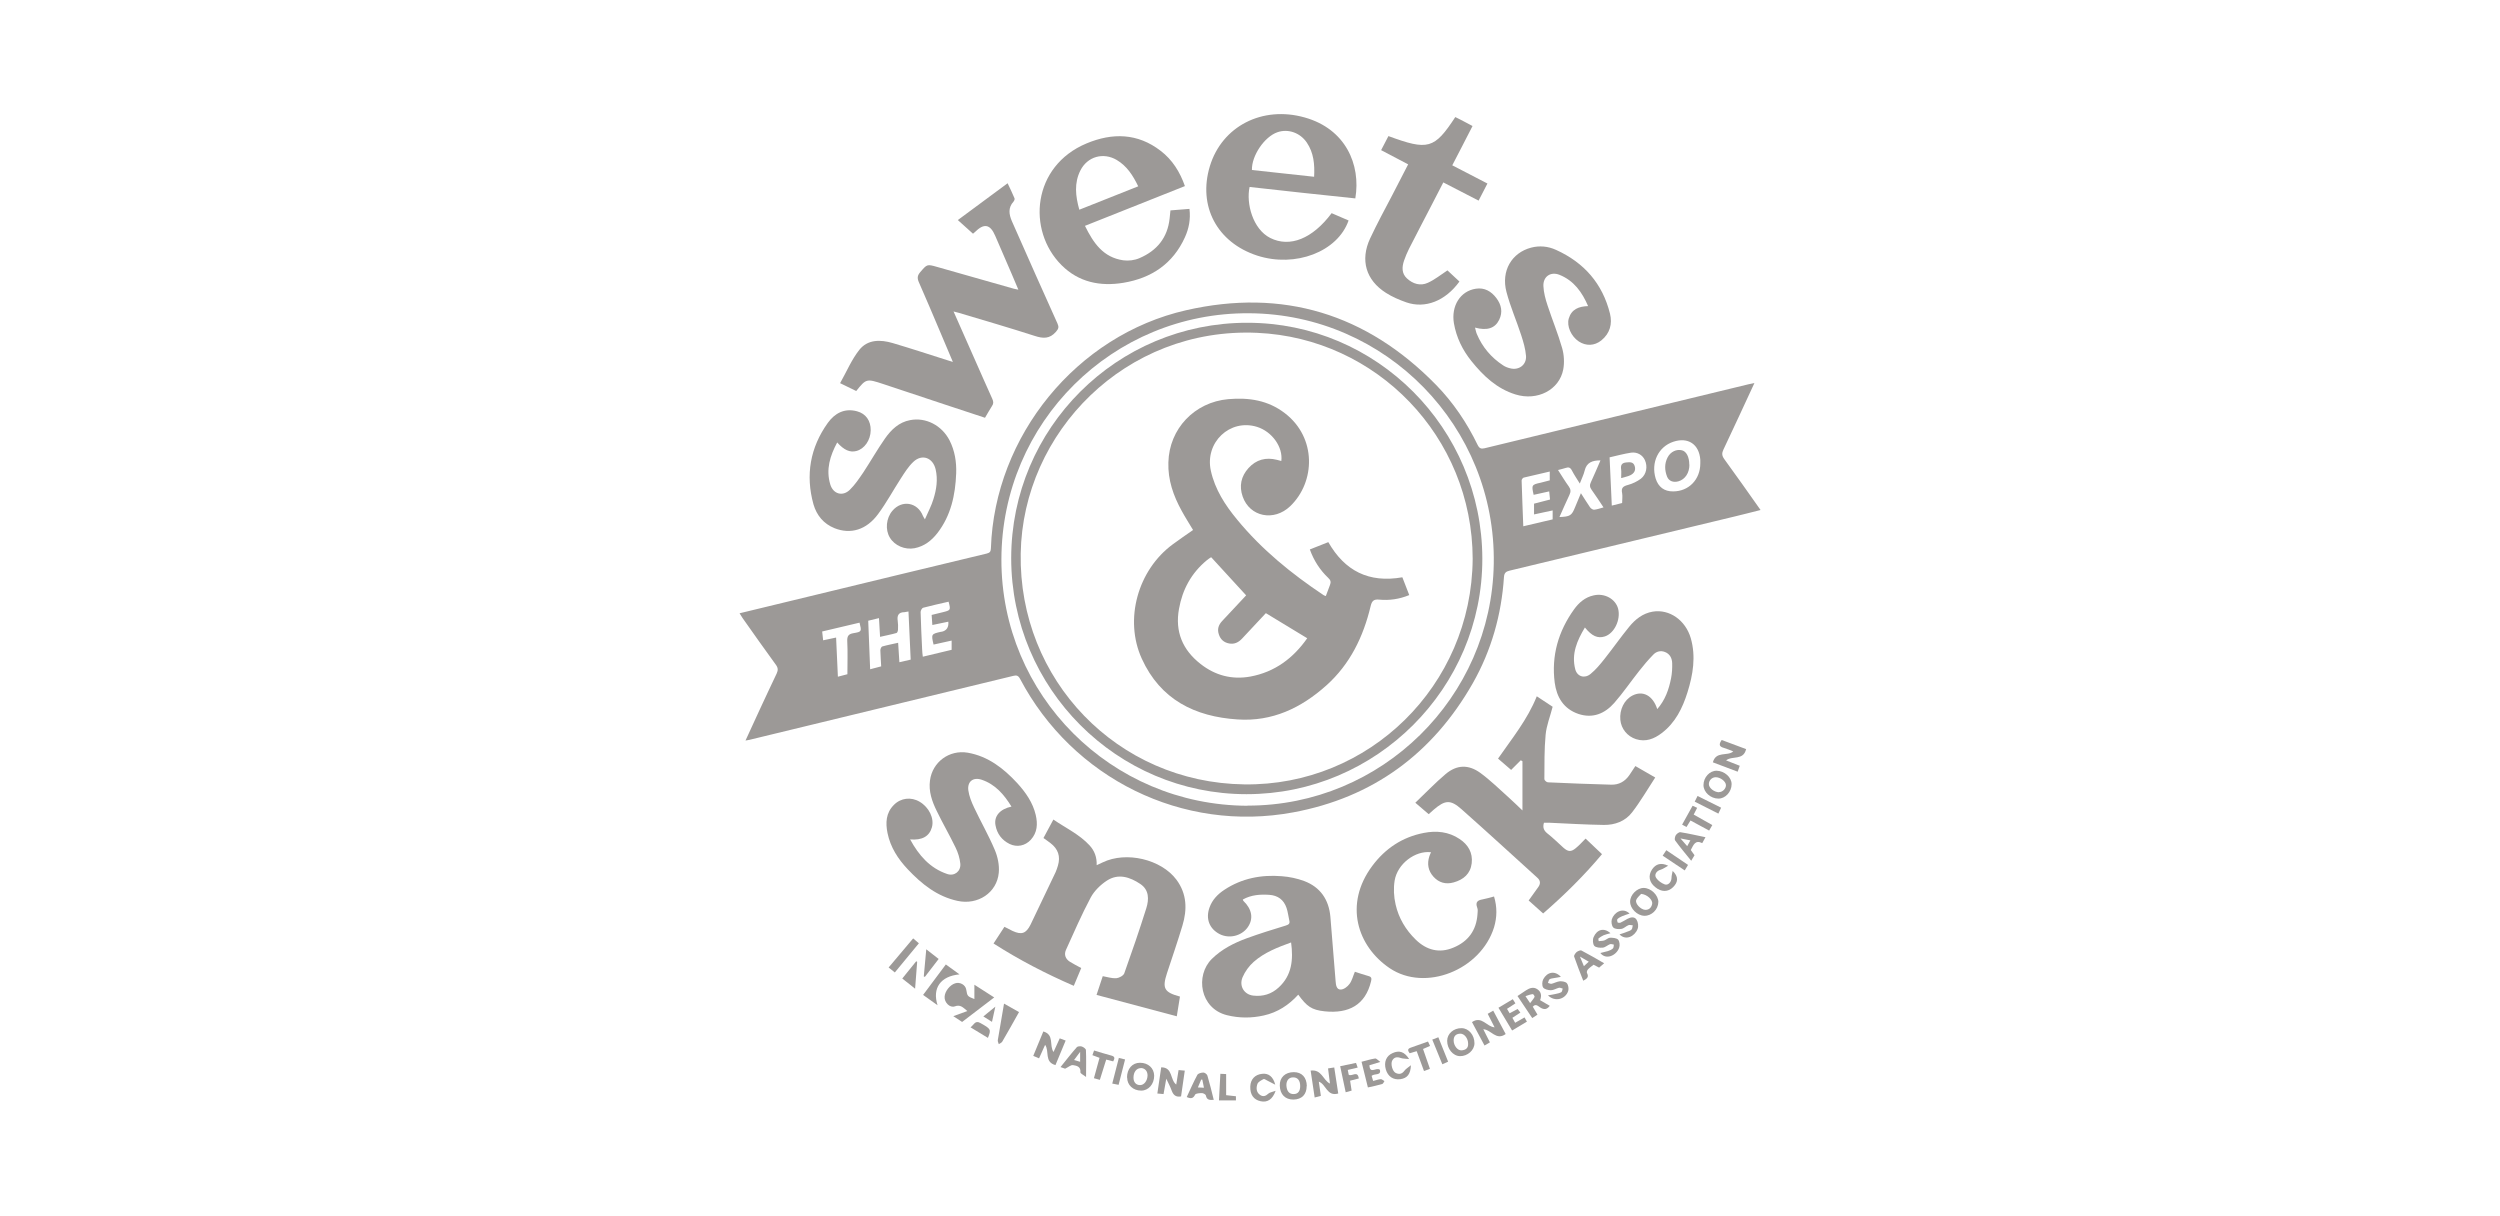 <svg viewBox="0 0 181.32 88.18" xmlns="http://www.w3.org/2000/svg" id="Capa_1"><defs><style>.cls-1{fill:#9c9997;}</style></defs><path d="M127.25,27.77c-.77,1.66-1.5,3.25-2.25,4.83-.13,.27-.12,.45,.06,.7,.88,1.2,1.73,2.42,2.63,3.69-.65,.16-1.24,.32-1.84,.46-5.46,1.32-10.91,2.63-16.37,3.94-.26,.06-.38,.17-.4,.46-.18,2.73-.91,5.32-2.26,7.7-2.91,5.11-7.25,8.3-13.03,9.37-8.01,1.49-15.99-2.45-19.81-9.69-.13-.24-.26-.27-.49-.21-6.38,1.55-12.76,3.09-19.14,4.64-.07,.02-.15,.02-.28,.05,.36-.78,.69-1.51,1.03-2.24,.41-.87,.81-1.75,1.23-2.62,.11-.24,.11-.41-.06-.64-.82-1.12-1.61-2.25-2.41-3.38-.07-.1-.13-.21-.22-.35,1.7-.41,3.35-.81,5-1.21,4.3-1.04,8.61-2.09,12.92-3.12,.25-.06,.3-.16,.31-.39,.27-8.13,6.21-15.45,14.16-17.26,7.02-1.6,13.08,.26,18.12,5.41,1.25,1.28,2.24,2.75,3.02,4.36,.13,.26,.26,.3,.51,.24,6.38-1.55,12.76-3.09,19.14-4.64,.12-.03,.25-.05,.44-.09Zm-36.77,30.66c9.74,.01,17.7-7.85,17.86-17.55,.16-9.93-7.8-18.09-17.72-18.16-9.92-.08-17.97,7.92-17.99,17.85-.02,9.85,7.95,17.83,17.85,17.87Zm32.84-24.81c0-.09,0-.18,0-.27-.08-1.13-.89-1.67-1.96-1.31-1.08,.36-1.63,1.5-1.28,2.66,.19,.62,.63,.95,1.27,.94,1.13,0,1.97-.86,1.97-2.03Zm-57.27,14.22l-.16-3.49c-.12,.02-.21,.04-.29,.05-.43,0-.55,.24-.49,.63,.03,.2,.03,.42,.02,.63,0,.09-.05,.24-.11,.25-.38,.11-.77,.18-1.19,.28l-.08-1.36-.78,.19,.14,3.52,.8-.21c-.02-.41-.05-.79-.06-1.17,0-.09,.07-.25,.13-.27,.38-.11,.77-.18,1.16-.27l.09,1.41,.78-.18Zm47.04-10.34c.79-.03,.9-.1,1.15-.72,.13-.32,.27-.64,.42-1.01,.24,.37,.44,.7,.66,1.02,.06,.09,.2,.18,.29,.18,.22-.02,.44-.1,.69-.17-.31-.46-.57-.87-.86-1.27-.14-.19-.16-.35-.05-.57,.24-.51,.45-1.03,.69-1.57-.59,0-1.01,.15-1.15,.75-.07,.3-.22,.58-.35,.93-.21-.34-.41-.63-.57-.94-.11-.22-.24-.27-.46-.19-.17,.06-.34,.09-.55,.15,.28,.43,.51,.82,.78,1.19,.15,.21,.16,.38,.05,.61-.25,.53-.48,1.06-.74,1.64Zm4.56-1.02c0-.24,.04-.49,0-.71-.09-.4,.09-.51,.43-.6,.33-.09,.66-.25,.93-.45,.41-.32,.5-.89,.29-1.35-.17-.37-.55-.6-1-.54-.52,.08-1.03,.22-1.56,.34l.16,3.5,.76-.19Zm-48.87,8.61l-1.16,.24-.05-.73c.29-.07,.55-.13,.82-.2,.56-.14,.57-.15,.41-.76-.62,.14-1.24,.28-1.85,.44-.08,.02-.18,.2-.18,.31,.02,.9,.07,1.8,.11,2.7,0,.18,.03,.35,.05,.54l2.09-.5v-.67l-1.31,.29c-.18-.76-.17-.77,.55-.93,.01,0,.03,0,.04,0q.54-.12,.48-.74Zm42.45-9.21c-.16-.7-.14-.73,.51-.87,.22-.05,.45-.11,.66-.17v-.64c-.65,.15-1.27,.29-1.89,.44-.07,.02-.15,.14-.15,.21,.03,1.09,.08,2.19,.12,3.32l2.13-.5v-.65l-1.35,.29v-.78l1.16-.3-.06-.59-1.13,.25Zm-50.59,10.35l.13,2.85,.69-.18c0-.84,.03-1.61-.01-2.37-.02-.39,.08-.55,.46-.61,.59-.1,.59-.12,.43-.76l-2.71,.64,.07,.64,.94-.2Z" class="cls-1"></path><path d="M69.15,22.57c.52,1.18,1.01,2.28,1.5,3.39,.44,.99,.87,1.98,1.32,2.97,.09,.2,.1,.35-.03,.53-.17,.26-.32,.54-.5,.84-1.01-.33-2.02-.67-3.03-1-1.44-.48-2.89-.96-4.33-1.44-1.24-.41-1.26-.4-1.98,.5l-1.17-.57c.47-.83,.83-1.7,1.39-2.41,.61-.77,1.53-.76,2.42-.5,1.32,.39,2.63,.82,3.95,1.24,.12,.04,.24,.07,.42,.13-.33-.79-.64-1.53-.96-2.27-.5-1.17-.99-2.35-1.51-3.52-.13-.3-.1-.49,.11-.73,.49-.57,.48-.58,1.22-.37,1.85,.53,3.71,1.05,5.56,1.58,.08,.02,.17,.04,.33,.07-.17-.41-.32-.76-.47-1.11-.4-.93-.81-1.87-1.21-2.8-.36-.84-.81-.93-1.47-.27-.04,.04-.08,.07-.14,.12l-1.1-.99,3.61-2.67c.19,.41,.36,.74,.5,1.09,.03,.06-.02,.18-.07,.24-.41,.45-.33,.93-.12,1.42,.57,1.29,1.14,2.57,1.71,3.86,.53,1.19,1.06,2.38,1.6,3.57,.11,.25,.08,.37-.11,.59-.46,.53-.94,.5-1.55,.3-1.83-.59-3.69-1.13-5.53-1.68-.09-.03-.17-.04-.35-.09Z" class="cls-1"></path><path d="M111.92,66.25l-1.05-.94c.25-.34,.48-.66,.71-.99,.16-.23,.15-.46-.08-.66-1.83-1.66-3.65-3.33-5.5-4.97-.8-.71-1.19-.67-2.01,.03-.12,.1-.23,.21-.37,.33l-.97-.83c.75-.71,1.44-1.44,2.2-2.08,.81-.68,1.65-.71,2.52-.08,.71,.52,1.35,1.15,2.01,1.74,.35,.31,.68,.64,1.04,.98v-3.57l-.12-.07-.7,.7-.95-.82c1.01-1.46,2.13-2.82,2.81-4.52l1.15,.76c-.18,.71-.45,1.36-.51,2.04-.1,1.06-.08,2.14-.09,3.21,0,.08,.16,.23,.26,.23,1.53,.07,3.06,.13,4.58,.17,.56,.02,1.01-.23,1.33-.7,.14-.2,.27-.41,.43-.65l1.44,.83c-.57,.87-1.07,1.74-1.68,2.53-.49,.64-1.24,.92-2.05,.91-1.32-.02-2.64-.1-3.96-.16-.13,0-.25,0-.38,0-.1,.33-.02,.56,.24,.77,.41,.32,.78,.69,1.17,1.04,.34,.3,.55,.32,.89,.04,.25-.2,.47-.45,.72-.7l1.19,1.13c-1.31,1.57-2.75,2.98-4.28,4.31Z" class="cls-1"></path><path d="M75.68,60.78l.72-1.34c.9,.62,1.88,1.07,2.62,1.87,.36,.39,.54,.86,.52,1.44,.16-.08,.3-.14,.43-.2,1.71-.83,4.25-.23,5.36,1.26,.76,1.03,.78,2.16,.43,3.32-.35,1.16-.74,2.3-1.12,3.45-.36,1.1-.21,1.39,.94,1.7l-.23,1.43c-1.96-.52-3.87-1.03-5.82-1.55l.45-1.36c.34,.06,.67,.17,.98,.15,.21-.02,.51-.18,.58-.35,.56-1.57,1.1-3.14,1.6-4.73,.2-.64,.21-1.33-.44-1.76-.75-.5-1.59-.78-2.42-.24-.46,.3-.91,.74-1.17,1.22-.66,1.24-1.22,2.53-1.8,3.81-.15,.34-.03,.65,.28,.85,.25,.16,.52,.29,.83,.46l-.54,1.29c-2.03-.88-3.96-1.88-5.82-3.07l.79-1.21c.21,.11,.4,.21,.59,.3,.65,.3,.98,.19,1.3-.45,.61-1.27,1.22-2.54,1.82-3.81,.07-.15,.12-.32,.17-.48,.2-.67,.01-1.21-.54-1.63-.15-.12-.32-.23-.51-.37Z" class="cls-1"></path><path d="M98.27,70.48c.34,.11,.65,.22,.98,.31,.23,.06,.24,.18,.19,.38-.41,1.72-1.62,2.36-3.36,2.18-.96-.1-1.3-.36-1.92-1.21-.68,.75-1.5,1.29-2.5,1.51-.89,.2-1.78,.2-2.67-.02-1.97-.49-2.31-2.88-1.1-4.08,.72-.71,1.61-1.16,2.54-1.5,.93-.34,1.87-.63,2.82-.92,.22-.07,.32-.14,.26-.37-.07-.3-.1-.62-.2-.91-.2-.59-.63-.91-1.26-.95-.66-.04-1.3,0-1.91,.34,.01,.04,.02,.08,.04,.1,.63,.6,.75,1.3,.31,1.92-.45,.63-1.34,.84-2.03,.49-.74-.38-1.03-1.11-.74-1.92,.2-.57,.6-.98,1.09-1.3,1.26-.83,2.67-1.1,4.15-.98,.55,.04,1.12,.16,1.63,.35,1.17,.44,1.79,1.35,1.9,2.59,.13,1.56,.25,3.12,.38,4.68,.02,.26,.06,.61,.37,.6,.22,0,.5-.21,.64-.41,.18-.24,.25-.56,.39-.89Zm-4.62-2.13c-.99,.36-1.95,.73-2.72,1.41-.34,.3-.63,.7-.81,1.12-.27,.65,.13,1.26,.78,1.33,.7,.08,1.32-.11,1.84-.59,.96-.88,1.07-2.01,.9-3.27Z" class="cls-1"></path><path d="M115.19,22.22c-.44-1.03-1.04-1.87-2.09-2.29-.64-.25-1.19,.13-1.16,.82,.02,.47,.15,.95,.3,1.4,.34,1.04,.76,2.05,1.06,3.1,.14,.49,.17,1.05,.08,1.54-.28,1.49-1.88,2.31-3.46,1.82-1.36-.42-2.34-1.35-3.2-2.42-.65-.81-1.09-1.71-1.27-2.74-.21-1.26,.46-2.34,1.59-2.51,.63-.1,1.12,.19,1.49,.68,.36,.48,.48,1.01,.2,1.58-.3,.61-.87,.8-1.75,.56,.05,.17,.07,.32,.13,.46,.4,.95,1.04,1.71,1.91,2.28,.15,.1,.33,.17,.5,.21,.63,.17,1.2-.24,1.16-.89-.04-.51-.19-1.02-.35-1.51-.34-1.05-.79-2.07-1.07-3.14-.4-1.52,.38-2.84,1.79-3.21,.61-.16,1.23-.1,1.8,.16,2.04,.92,3.38,2.45,3.92,4.63,.18,.74,0,1.43-.63,1.94-.5,.4-1.11,.42-1.64,.07-.55-.37-.88-1.11-.72-1.66,.2-.67,.72-.88,1.41-.9Z" class="cls-1"></path><path d="M67.08,37.67c.24-.55,.48-1,.62-1.47,.22-.7,.33-1.42,.16-2.16-.2-.85-.99-1.14-1.62-.54-.36,.34-.64,.79-.91,1.21-.55,.85-1.04,1.76-1.64,2.57-.85,1.16-2,1.49-3.16,1.03-.8-.32-1.3-.94-1.53-1.73-.59-2.13-.24-4.12,1.04-5.91,.5-.69,1.2-1.09,2.12-.84,.64,.17,1,.69,.99,1.38-.01,.71-.45,1.35-1.04,1.5-.46,.12-.89-.06-1.39-.62-.52,.97-.83,1.96-.5,3.05,.21,.69,.89,.89,1.41,.39,.38-.37,.68-.82,.98-1.26,.54-.82,1.02-1.67,1.58-2.47,.45-.64,1.01-1.18,1.82-1.33,1.14-.22,2.3,.38,2.86,1.47,.38,.75,.51,1.56,.48,2.39-.06,1.57-.38,3.06-1.36,4.33-.43,.55-.95,.96-1.66,1.1-.69,.13-1.44-.18-1.79-.77-.35-.57-.27-1.41,.18-1.94,.69-.82,1.83-.63,2.22,.37,.02,.05,.05,.09,.15,.26Z" class="cls-1"></path><path d="M98.3,14.39c-1.31-.14-2.59-.27-3.87-.41-1.27-.14-2.54-.28-3.8-.42-.26,1.19,.23,3.06,1.5,3.7,1.42,.71,3.06,.06,4.45-1.8l1.23,.53c-.79,2.27-3.86,3.44-6.62,2.55-2.92-.95-4.32-3.59-3.44-6.49,.88-2.89,3.8-4.4,6.88-3.53,2.96,.83,4.08,3.41,3.67,5.86Zm-2.99-1.56c.05-.92-.03-1.75-.53-2.49-.48-.71-1.35-1.02-2.13-.75-.95,.33-1.88,1.71-1.85,2.74l4.51,.49Z" class="cls-1"></path><path d="M85.93,13.5l-7.24,2.88c.61,1.24,1.32,2.29,2.78,2.5,.38,.05,.82,0,1.18-.16,1.26-.54,2.03-1.48,2.18-2.87,.02-.18,.04-.36,.06-.59l1.38-.11c.09,.75-.04,1.42-.33,2.06-.87,1.92-2.42,2.96-4.46,3.3-1.69,.28-3.25-.04-4.49-1.28-2.53-2.53-2.12-7.19,1.82-8.83,1.87-.78,3.7-.75,5.37,.54,.85,.65,1.4,1.53,1.76,2.56Zm-3.38,.01c-.38-.79-.82-1.47-1.56-1.91-.97-.57-2.12-.25-2.63,.76-.46,.91-.36,1.85-.08,2.85l4.28-1.7Z" class="cls-1"></path><path d="M66.01,60.88c.63,1.16,1.44,2.09,2.69,2.51,.53,.18,1-.2,.95-.75-.04-.4-.17-.82-.35-1.18-.43-.89-.93-1.75-1.36-2.64-.34-.69-.6-1.42-.49-2.22,.18-1.34,1.4-2.23,2.73-2.01,1.49,.26,2.61,1.14,3.6,2.21,.61,.67,1.13,1.41,1.34,2.31,.15,.65,.12,1.27-.36,1.8-.41,.44-1,.56-1.54,.3-.56-.28-.91-.74-1.02-1.36-.12-.65,.32-1.17,1.16-1.35-.54-.88-1.18-1.62-2.17-1.95-.61-.2-1.04,.13-.96,.77,.06,.43,.23,.85,.42,1.25,.48,1.02,1.05,2.01,1.49,3.05,.22,.51,.35,1.12,.3,1.67-.13,1.46-1.52,2.37-2.99,2.05-1.48-.32-2.6-1.22-3.61-2.29-.71-.75-1.26-1.6-1.47-2.63-.15-.74-.12-1.46,.46-2.04,.5-.51,1.25-.6,1.87-.23,.68,.4,1.07,1.2,.89,1.85-.18,.65-.7,.96-1.59,.88Z" class="cls-1"></path><path d="M120.18,51.45c.6-.68,.86-1.45,1.02-2.26,.07-.35,.09-.73,.08-1.09-.01-.35-.16-.67-.52-.81-.32-.13-.64-.04-.86,.2-.36,.37-.7,.77-1.02,1.18-.61,.77-1.16,1.58-1.8,2.31-.68,.77-1.55,1.15-2.6,.8-1.08-.37-1.58-1.22-1.72-2.27-.25-1.95,.26-3.72,1.4-5.31,.35-.49,.81-.89,1.43-1.02,.79-.18,1.58,.26,1.77,.97,.2,.8-.28,1.79-.97,2.01-.51,.16-.93-.02-1.44-.65-.57,.95-.99,1.91-.7,3.03,.14,.53,.67,.7,1.11,.34,.38-.31,.7-.7,1.01-1.09,.61-.77,1.17-1.57,1.79-2.33,.44-.54,.99-.98,1.71-1.1,1.21-.2,2.38,.62,2.76,1.93,.38,1.33,.16,2.64-.24,3.92-.36,1.15-.88,2.21-1.87,2.96-.55,.42-1.16,.66-1.86,.44-.63-.2-1.08-.75-1.14-1.4-.07-.74,.28-1.45,.87-1.76,.75-.39,1.49-.02,1.81,.99Z" class="cls-1"></path><path d="M103.78,61.81c-1.14-.13-2.43,.84-2.63,2.06-.09,.56-.06,1.17,.07,1.73,.22,.98,.73,1.84,1.46,2.55,.78,.76,1.71,1.01,2.73,.58,1.07-.44,1.67-1.25,1.75-2.43,.01-.16,.04-.33-.02-.47-.15-.4,.03-.54,.39-.6,.27-.05,.53-.13,.83-.21,.23,.77,.22,1.5,0,2.24-.97,3.1-4.99,4.7-7.57,2.96-2.34-1.58-3.34-4.63-1.26-7.42,.94-1.26,2.18-2.09,3.74-2.39,.91-.18,1.8-.09,2.59,.44,.62,.41,.97,1,.88,1.76-.09,.76-.59,1.19-1.31,1.39-.57,.16-1.07,.02-1.46-.41-.39-.43-.48-.94-.3-1.49,.03-.1,.08-.19,.12-.29Z" class="cls-1"></path><path d="M102.13,11.92l-1.96-1.03,.53-1.02c2.88,1.06,3.33,.94,4.85-1.38,.2,.1,.4,.2,.61,.31,.21,.11,.41,.22,.64,.34-.25,.5-.5,.97-.74,1.44-.24,.46-.48,.92-.73,1.41l2.55,1.32-.64,1.24-2.56-1.32c-.28,.54-.55,1.07-.82,1.59-.56,1.08-1.12,2.15-1.67,3.23-.14,.28-.26,.57-.36,.86-.15,.45-.18,.92,.21,1.28,.43,.4,.98,.57,1.52,.32,.49-.22,.92-.57,1.42-.9l.87,.81c-1.03,1.42-2.49,1.98-3.85,1.51-.51-.18-1.03-.4-1.48-.69-1.45-.92-1.88-2.37-1.15-3.94,.5-1.07,1.07-2.12,1.62-3.17,.38-.73,.75-1.46,1.14-2.21Z" class="cls-1"></path><path d="M72.11,72.34l-2.33,1.78-.64-.42,1.02-.37c-.32-.27-.51-.49-.91-.34-.36,.13-.77-.29-.74-.7,.02-.39,.38-.85,.76-.97,.35-.12,.76,.11,.81,.46,.08,.47,.08,.48,.59,.68v-1.04l1.45,.93Z" class="cls-1"></path><path d="M109.2,75c-.7,.5-1.05-.33-1.62-.35l.48,.95-.39,.23-.91-1.7c.71-.48,1.06,.34,1.64,.38l-.5-.98,.4-.23,.9,1.69Z" class="cls-1"></path><path d="M126.64,54.34c-.2,.84-1.01,.45-1.45,.81l.99,.39-.15,.43-1.8-.68c.23-.84,1.05-.42,1.48-.79-.23-.09-.45-.19-.69-.26-.35-.09-.36-.27-.15-.57l1.77,.66Z" class="cls-1"></path><path d="M77.29,75.47l-.74,1.78c-.83-.23-.42-1.01-.75-1.47l-.44,.98-.42-.18,.73-1.77c.82,.24,.41,1.01,.74,1.49l.45-.99,.43,.16Z" class="cls-1"></path><path d="M95.04,77.65c.83-.12,.91,.7,1.42,.94l-.14-1.1,.45-.07,.29,1.89c-.83,.24-.88-.68-1.41-.86l.15,1.03-.45,.12-.29-1.94Z" class="cls-1"></path><path d="M84.59,78.22l-.2,1.13-.45-.04,.28-1.9c.86,0,.63,.91,1.09,1.25l.17-1.05,.45,.04-.27,1.87c-.38,.07-.56-.1-.68-.42-.1-.28-.24-.54-.4-.88Z" class="cls-1"></path><path d="M106.94,75.66c0,.51-.5,.95-1.05,.94-.51-.01-.93-.53-.93-1.11,0-.52,.47-.93,1.05-.92,.52,.01,.93,.5,.93,1.1Zm-.46,.03c0-.37-.27-.73-.57-.72-.3,.01-.48,.16-.48,.49,0,.37,.28,.74,.57,.72,.29-.02,.5-.15,.48-.49Z" class="cls-1"></path><path d="M94.77,78.77c0,.61-.35,.97-.96,.98-.6,0-.97-.37-.99-1.01-.02-.59,.39-.98,1.02-.98,.58,0,.93,.38,.94,1.01Zm-.47,0c0-.41-.19-.64-.52-.63-.31,0-.49,.24-.48,.58,.02,.41,.2,.64,.53,.63,.31,0,.47-.21,.47-.58Z" class="cls-1"></path><path d="M81.74,78.15c0-.63,.38-1.07,.94-1.07,.6,0,1.02,.39,1.03,.94,0,.61-.41,1.08-.94,1.08-.59,0-1.02-.4-1.02-.95Zm1-.68c-.31,0-.53,.28-.53,.69,0,.33,.18,.54,.48,.54,.29,0,.53-.31,.54-.7,0-.32-.19-.53-.49-.54Z" class="cls-1"></path><path d="M124.51,55.9c.56,.01,1.09,.48,1.08,.98,0,.55-.46,1.05-.96,1.04-.57,0-1.08-.47-1.08-.98,0-.56,.45-1.05,.96-1.04Zm.17,1.55c.25,0,.5-.24,.5-.5,0-.27-.4-.58-.74-.58-.27,0-.5,.22-.5,.5,0,.28,.38,.58,.73,.59Z" class="cls-1"></path><path d="M120.27,65.44c0,.52-.49,1-1.01,.98-.52-.01-1.04-.53-1.03-1.03,0-.49,.5-.99,.98-.99,.53,0,1.07,.52,1.07,1.04Zm-1.24-.61c-.09,.11-.29,.26-.36,.45-.09,.26,.33,.69,.65,.71,.29,.01,.46-.17,.51-.44,.05-.27-.35-.68-.81-.72Z" class="cls-1"></path><path d="M111.18,73.03l.33,.56-.38,.25-1.07-1.6c.22-.15,.43-.29,.63-.42,.25-.16,.53-.26,.8-.08,.29,.19,.34,.47,.21,.8l.7,.41c-.2,.27-.41,.3-.69,.12-.16-.1-.34-.31-.55-.04Zm-.2-.28c.13-.18,.25-.3,.32-.45,.02-.04-.09-.21-.13-.2-.17,.02-.33,.08-.53,.15l.34,.51Z" class="cls-1"></path><path d="M113.2,70.85c-.17,.03-.34,.06-.5,.09-.11,.02-.24,.03-.32,.09-.06,.05-.07,.17-.11,.26,.09,.02,.19,.08,.27,.06,.2-.05,.39-.16,.59-.18,.17-.01,.42,.03,.51,.14,.11,.13,.15,.4,.1,.56-.2,.61-.97,.82-1.47,.32,.23-.04,.39-.06,.55-.1,.14-.03,.3-.06,.42-.13,.06-.04,.07-.17,.1-.26-.09-.02-.19-.08-.27-.06-.2,.05-.39,.18-.59,.18-.19,0-.47-.07-.56-.2-.09-.14-.08-.43,.01-.6,.29-.53,.84-.64,1.27-.18Z" class="cls-1"></path><path d="M73.91,73.4c-.42,.75-.81,1.45-1.22,2.15-.05,.08-.16,.12-.25,.18-.03-.1-.09-.21-.07-.3,.14-.86,.29-1.71,.45-2.64l1.08,.61Z" class="cls-1"></path><path d="M118.19,66.26c-.23,.08-.39,.12-.54,.19-.12,.05-.25,.12-.34,.21-.04,.04-.02,.17,.01,.24,.02,.03,.15,.04,.21,.02,.18-.08,.34-.19,.51-.28,.24-.13,.52-.17,.66,.07,.11,.18,.15,.48,.07,.67-.21,.54-.86,.86-1.31,.39,.21-.07,.38-.12,.54-.19,.12-.04,.25-.08,.33-.16,.07-.07,.06-.2,.09-.31-.11,0-.23-.05-.31-.01-.18,.07-.33,.24-.51,.27-.19,.03-.47,.02-.59-.1-.12-.12-.16-.41-.11-.59,.15-.49,.78-.91,1.29-.42Z" class="cls-1"></path><path d="M116.79,67.69c-.16,.04-.33,.08-.48,.14-.13,.06-.26,.14-.37,.23-.03,.03,0,.13,.01,.2,.13-.02,.27-.01,.4-.05,.15-.05,.28-.19,.42-.2,.2,0,.47,.02,.59,.14,.11,.13,.14,.42,.07,.6-.2,.55-.95,.9-1.36,.37,.21-.05,.38-.09,.55-.14,.13-.04,.26-.1,.36-.19,.06-.05,.05-.18,.07-.28-.09-.01-.2-.06-.28-.03-.18,.07-.34,.23-.52,.25-.21,.02-.5,0-.62-.13-.11-.13-.13-.45-.05-.63,.24-.56,.75-.71,1.22-.29Z" class="cls-1"></path><path d="M86.07,79.57c.26-.56,.49-1.09,.77-1.61,.06-.11,.29-.17,.44-.17,.1,0,.26,.12,.29,.22,.17,.57,.31,1.15,.46,1.76-.29,.02-.51,.02-.57-.32-.01-.07-.19-.17-.28-.17-.17,0-.45,.02-.5,.11-.14,.29-.31,.31-.6,.18Zm1.14-1.27h-.09l-.24,.57,.44,.02-.12-.59Z" class="cls-1"></path><path d="M123.69,60.73l-.23,.42c-.52-.26-.64,.15-.83,.5l.27,.38-.24,.4c-.41-.51-.81-.98-1.17-1.48-.05-.07-.01-.27,.05-.37,.07-.11,.24-.24,.34-.22,.59,.09,1.17,.23,1.81,.36Zm-1.32,.64l.23-.42-.72-.14,.49,.56Z" class="cls-1"></path><path d="M116.34,69.87l-.36,.31-.4-.21c-.14,.11-.29,.21-.41,.34-.06,.06-.1,.2-.07,.26,.16,.29,0,.42-.27,.56-.23-.59-.46-1.16-.66-1.75-.03-.08,.09-.25,.18-.33,.09-.07,.27-.15,.35-.11,.54,.28,1.07,.59,1.64,.92Zm-1.46,.2l.35-.32-.64-.37,.29,.7Z" class="cls-1"></path><path d="M66.95,72.16l1.65-2.21,.99,.72c-1.37,.13-1.99,.99-1.59,2.24l-1.05-.75Z" class="cls-1"></path><path d="M76.92,77.39c.42-.52,.78-.99,1.18-1.44,.06-.07,.25-.08,.36-.05,.12,.04,.3,.17,.3,.26,.03,.61,.01,1.22,.01,1.95-.19-.15-.42-.25-.41-.34,.04-.42-.28-.48-.54-.52-.15-.02-.32,.14-.57,.26l-.34-.12Zm1.42-1.1l-.44,.59,.44,.13v-.72Z" class="cls-1"></path><path d="M121.31,63.16c.44,.42,.41,.81,.04,1.18-.37,.37-.86,.37-1.3,0-.44-.35-.53-.83-.23-1.28,.27-.4,.65-.52,1.17-.27-.22,.12-.38,.24-.55,.29-.3,.08-.49,.37-.31,.61,.14,.2,.37,.36,.6,.45,.25,.1,.49-.16,.5-.45,0-.18,.06-.37,.09-.55Z" class="cls-1"></path><path d="M92.52,79.11c-.22,.63-.6,.87-1.09,.76-.51-.11-.77-.48-.75-1.07,.02-.53,.35-.87,.87-.92,.45-.05,.79,.2,.94,.79-.25-.13-.43-.22-.6-.31-.08-.04-.19-.12-.24-.1-.17,.09-.39,.2-.45,.35-.1,.28-.1,.61,.2,.81,.21,.14,.4,.08,.59-.1,.11-.1,.3-.12,.54-.21Z" class="cls-1"></path><path d="M102.19,76.81c-.25-.03-.45-.02-.61-.08-.26-.09-.46-.06-.6,.18-.14,.24,.01,.8,.25,.91,.23,.11,.44,.09,.62-.15,.1-.14,.27-.24,.48-.41-.02,.65-.27,.94-.76,1.01-.52,.07-.91-.19-1.06-.71-.15-.53,.03-.98,.49-1.18,.48-.22,.86-.11,1.2,.43Z" class="cls-1"></path><path d="M110.74,74.1l-1.07,.64-.99-1.65,1.04-.62,.19,.3-.61,.4,.19,.32,.58-.31,.2,.26-.58,.38,.2,.36,.68-.39,.18,.32Z" class="cls-1"></path><path d="M98.74,77.01c.35-.09,.67-.19,1-.24,.09-.01,.2,.13,.37,.25l-.79,.24c.04,.69,.5,.11,.76,.33,.11,.44-.39,.25-.6,.44l.11,.37c.21-.05,.38-.12,.56-.13,.08,0,.17,.09,.26,.14-.05,.07-.09,.19-.16,.21-.33,.1-.67,.17-1.04,.25l-.46-1.86Z" class="cls-1"></path><path d="M66.64,68.42l-1.74,2.11-.45-.36,1.78-2.11,.42,.36Z" class="cls-1"></path><path d="M98.35,77.09l.12,.34-.72,.17,.07,.35c.23,.15,.65-.34,.73,.27l-.63,.16,.11,.72-.43,.12-.4-1.89,1.15-.24Z" class="cls-1"></path><path d="M103.28,77.68l-.53-1.44-.51,.15c-.14-.19-.18-.32,.09-.41,.41-.14,.81-.29,1.24-.44l.15,.32-.51,.22,.5,1.44-.43,.16Z" class="cls-1"></path><path d="M79.74,76.72l-.51-.19,.12-.34c.44,.13,.84,.26,1.26,.37,.26,.07,.25,.2,.13,.42l-.51-.13-.46,1.47-.43-.12,.41-1.49Z" class="cls-1"></path><path d="M122.6,59.52l-.28,.46-.32-.17,.76-1.37,.33,.15-.25,.49,1.35,.76-.23,.4-1.35-.73Z" class="cls-1"></path><path d="M88.41,79.81l.1-1.93,.42,.02v1.53l.71,.08v.3h-1.23Z" class="cls-1"></path><path d="M66.36,71.7l-.92-.73,1.01-1.25,.07,.04-.15,1.95Z" class="cls-1"></path><path d="M68.08,69.55l-1,1.3-.08-.03,.18-1.97,.91,.71Z" class="cls-1"></path><path d="M120.85,61.66l1.58,1.07-.24,.4-1.6-1.07,.26-.39Z" class="cls-1"></path><path d="M105.03,77l-.42,.19-.73-1.79,.44-.17,.71,1.77Z" class="cls-1"></path><path d="M81.15,76.73l.45,.11-.47,1.84-.46-.09,.48-1.87Z" class="cls-1"></path><path d="M122.91,58.15l.21-.42,1.71,.85-.2,.43-1.72-.87Z" class="cls-1"></path><path d="M71.66,75.28l-1.27-.77c.24-.17,.33-.53,.7-.32,.79,.44,.81,.47,.56,1.09Z" class="cls-1"></path><path d="M71.94,74.11l-.62-.39,.87-.71-.24,1.09Z" class="cls-1"></path><path d="M90.41,57.6c-9.41,0-17.06-7.67-17.07-17.11,0-9.44,7.66-17.09,17.13-17.08,9.39,0,17.02,7.66,17.04,17.1,.02,9.39-7.68,17.09-17.09,17.09Zm16.4-17.06c-.01-8.87-6.98-16.02-15.63-16.4-9.55-.43-17,7.21-17.15,16-.16,9.16,7,16.63,16.22,16.75,9.03,.12,16.49-7.15,16.56-16.35Z" class="cls-1"></path><path d="M122.53,33.7c0,.6-.31,1.07-.8,1.21-.36,.1-.69-.01-.82-.34-.18-.46-.2-.94,.04-1.4,.21-.41,.65-.61,1.04-.51,.32,.08,.53,.48,.53,1.04Z" class="cls-1"></path><path d="M117.58,34.67c0-.24,.02-.42,0-.6-.05-.31,.02-.5,.37-.53,.25-.02,.51-.06,.61,.26,.1,.32-.05,.54-.32,.67-.18,.09-.39,.12-.64,.2Z" class="cls-1"></path><path d="M92.93,33.45c.14-1.02-.67-2.15-1.76-2.49-1.97-.61-3.8,1.13-3.35,3.18,.3,1.36,1.04,2.5,1.91,3.55,1.78,2.17,3.94,3.92,6.26,5.47,.04,.03,.09,.04,.17,.07,.1-.27,.2-.54,.3-.8,.08-.2,.06-.35-.12-.51-.6-.57-1.05-1.26-1.34-2.07l1.34-.53c1.19,2.08,2.93,2.98,5.37,2.55l.5,1.29c-.73,.3-1.45,.4-2.18,.33-.39-.04-.53,.09-.62,.47-.53,2.22-1.49,4.21-3.21,5.75-1.83,1.64-3.93,2.64-6.44,2.47-3.1-.2-5.6-1.44-6.95-4.41-1.29-2.84-.29-6.43,2.26-8.3,.47-.35,.96-.68,1.46-1.03-.28-.47-.57-.92-.83-1.4-.6-1.09-1-2.23-.96-3.5,.06-2.45,1.9-4.37,4.34-4.59,1.5-.13,2.89,.08,4.11,1.02,2.32,1.78,2.21,4.99,.39,6.74-1.19,1.14-2.94,.77-3.45-.69-.27-.77-.12-1.47,.42-2.07,.56-.62,1.26-.8,2.06-.6,.11,.03,.22,.06,.34,.09Zm-5.1,6.97c-.1,.07-.21,.13-.31,.22-1.11,.92-1.76,2.11-2.01,3.52-.3,1.65,.26,2.98,1.57,4,1.06,.83,2.27,1.15,3.6,.91,1.79-.33,3.12-1.34,4.13-2.78l-3-1.82c-.56,.6-1.15,1.22-1.72,1.84-.26,.28-.56,.43-.94,.36-.38-.07-.63-.29-.75-.66-.13-.38-.02-.69,.24-.97,.58-.63,1.17-1.25,1.74-1.86l-2.53-2.76Z" class="cls-1"></path></svg>